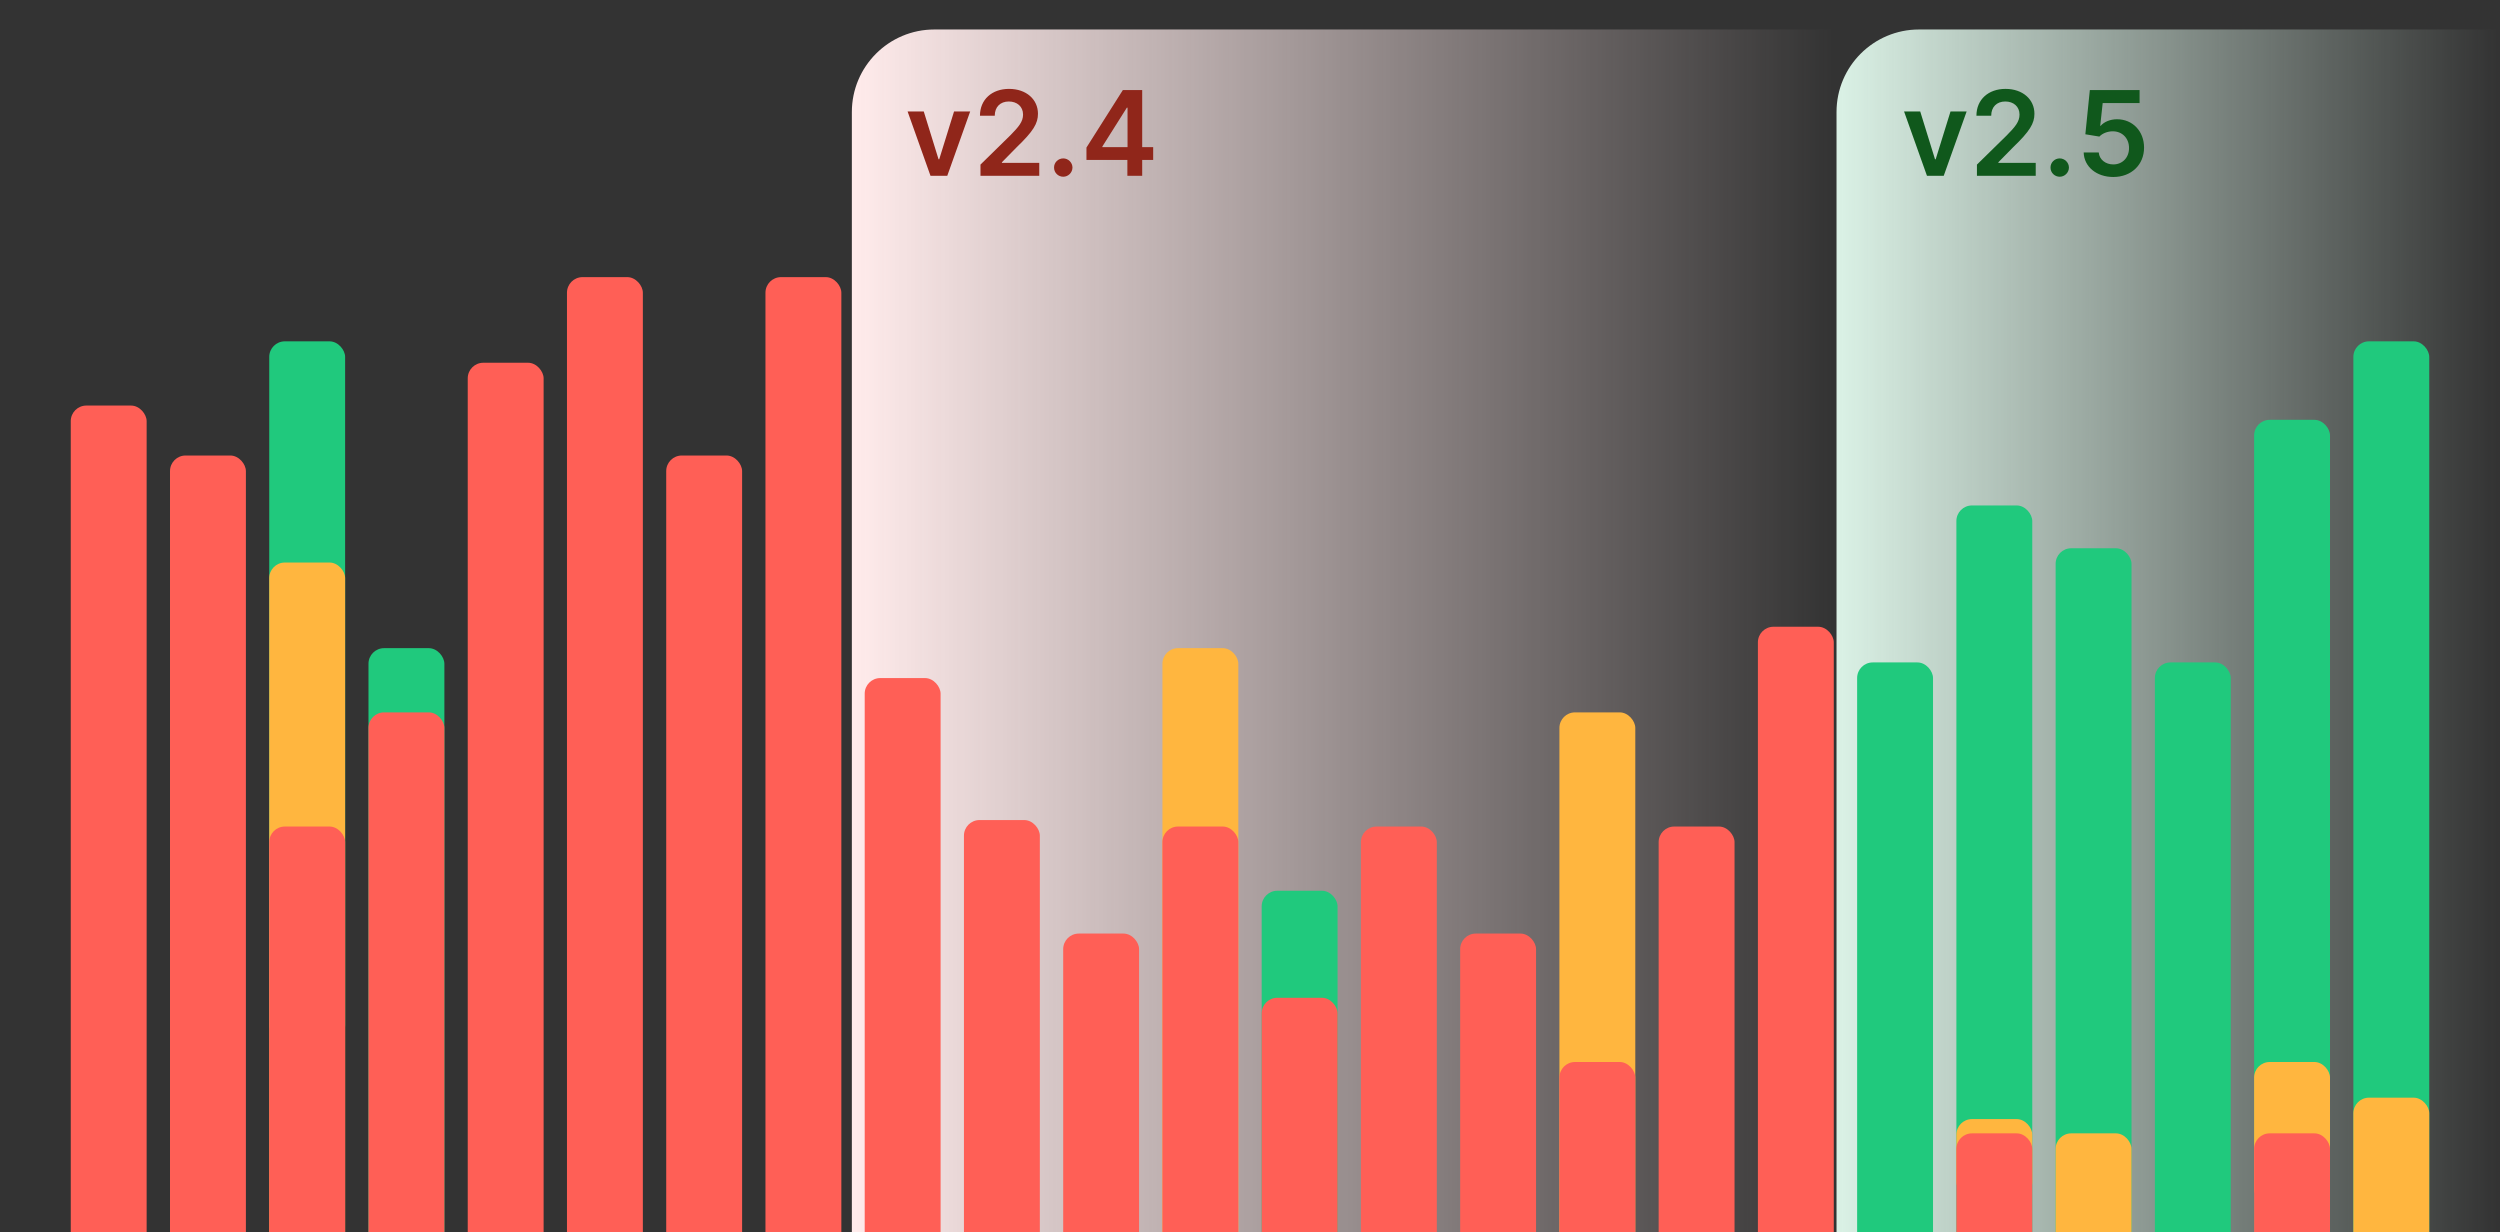 <?xml version="1.0" encoding="UTF-8"?>
<svg width="424px" height="209px" viewBox="0 0 424 209" version="1.1" xmlns="http://www.w3.org/2000/svg" xmlns:xlink="http://www.w3.org/1999/xlink">
    <rect x="0" y="0" width="424" height="209" fill="#333333" stroke="none"/>
    <title>graph_2</title>
    <defs>
        <linearGradient x1="0%" y1="50%" x2="100%" y2="50%" id="linearGradient-1">
            <stop stop-color="#FFEBEB" offset="0%"></stop>
            <stop stop-color="#FFEBEB" stop-opacity="0" offset="100%"></stop>
        </linearGradient>
        <linearGradient x1="0%" y1="50%" x2="100%" y2="50%" id="linearGradient-2">
            <stop stop-color="#DBF2E6" offset="0%"></stop>
            <stop stop-color="#DBF2E6" stop-opacity="0" offset="100%"></stop>
        </linearGradient>
    </defs>
    <g id="Marketing-Page-Hero-Images" stroke="none" stroke-width="1" fill="none" fill-rule="evenodd">
        <g id="Group-12" transform="translate(12, 5)">
            <path d="M146.475,0 L299.475,0 L299.475,0 L299.475,204 L132.475,204 L132.475,14 C132.475,6.268 138.743,9.46895251e-16 146.475,0 Z" id="Rectangle" fill="url(#linearGradient-1)"></path>
            <path d="M313.475,0 L411.475,0 L411.475,0 L411.475,204 L299.475,204 L299.475,14 C299.475,6.268 305.743,9.46895251e-16 313.475,0 Z" id="Rectangle" fill="url(#linearGradient-2)"></path>
            <g id="v2.5" transform="translate(310.93, 10.075)" fill="#10581C" fill-rule="nonzero">
                <polygon id="Path" points="10.611 3.835 7.876 3.835 5.362 11.939 5.249 11.939 2.741 3.835 0 3.835 3.885 14.744 6.726 14.744"></polygon>
                <path d="M12.358,14.744 L22.329,14.744 L22.329,12.542 L15.994,12.542 L15.994,12.443 L18.501,9.893 C21.328,7.18 22.109,5.859 22.109,4.219 C22.109,1.783 20.128,0 17.202,0 C14.318,0 12.273,1.79 12.273,4.553 L14.78,4.553 C14.78,3.068 15.717,2.138 17.166,2.138 C18.551,2.138 19.581,2.983 19.581,4.354 C19.581,5.568 18.842,6.435 17.408,7.891 L12.358,12.841 L12.358,14.744 Z" id="Path"></path>
                <path d="M26.399,14.9 C27.237,14.9 27.954,14.204 27.962,13.338 C27.954,12.486 27.237,11.79 26.399,11.79 C25.533,11.79 24.83,12.486 24.837,13.338 C24.83,14.204 25.533,14.9 26.399,14.9 Z" id="Path"></path>
                <path d="M35.483,14.943 C38.558,14.943 40.703,12.855 40.703,9.964 C40.703,7.166 38.757,5.149 36.115,5.149 C34.936,5.149 33.892,5.618 33.352,6.257 L33.267,6.257 L33.686,2.401 L39.943,2.401 L39.943,0.199 L31.506,0.199 L30.746,7.699 L33.125,8.089 C33.615,7.55 34.538,7.187 35.412,7.195 C37.01,7.202 38.16,8.381 38.153,10.028 C38.16,11.655 37.038,12.812 35.483,12.812 C34.169,12.812 33.111,11.981 33.018,10.788 L30.462,10.788 C30.533,13.203 32.642,14.943 35.483,14.943 Z" id="Path"></path>
            </g>
            <g id="v2.4" transform="translate(141.93, 10.075)" fill="#90261A" fill-rule="nonzero">
                <polygon id="Path" points="10.611 3.835 7.876 3.835 5.362 11.939 5.249 11.939 2.741 3.835 0 3.835 3.885 14.744 6.726 14.744"></polygon>
                <path d="M12.358,14.744 L22.329,14.744 L22.329,12.542 L15.994,12.542 L15.994,12.443 L18.501,9.893 C21.328,7.18 22.109,5.859 22.109,4.219 C22.109,1.783 20.128,0 17.202,0 C14.318,0 12.273,1.79 12.273,4.553 L14.78,4.553 C14.78,3.068 15.717,2.138 17.166,2.138 C18.551,2.138 19.581,2.983 19.581,4.354 C19.581,5.568 18.842,6.435 17.408,7.891 L12.358,12.841 L12.358,14.744 Z" id="Path"></path>
                <path d="M26.399,14.9 C27.237,14.9 27.954,14.204 27.962,13.338 C27.954,12.486 27.237,11.79 26.399,11.79 C25.533,11.79 24.83,12.486 24.837,13.338 C24.83,14.204 25.533,14.9 26.399,14.9 Z" id="Path"></path>
                <path d="M30.334,12.045 L37.273,12.045 L37.273,14.744 L39.787,14.744 L39.787,12.045 L41.648,12.045 L41.648,9.879 L39.787,9.879 L39.787,0.199 L36.506,0.199 L30.334,9.95 L30.334,12.045 Z M37.301,9.879 L33.033,9.879 L33.033,9.766 L37.187,3.182 L37.301,3.182 L37.301,9.879 Z" id="Shape"></path>
            </g>
            <g id="Rectangle-11" transform="translate(151.485, 134.081)" fill="#FF5F56">
                <rect id="Rectangle" x="0" y="0" width="12.871" height="74.919" rx="2.646"></rect>
            </g>
            <g id="Rectangle-10" transform="translate(168.317, 153.333)" fill="#FF5F56">
                <rect id="Rectangle" x="0" y="0" width="12.871" height="55.667" rx="2.646"></rect>
            </g>
            <g id="Group-19" transform="translate(185.149, 104.927)">
                <rect id="Rectangle" fill="#FFB63F" x="0" y="0" width="12.871" height="104.072" rx="2.646"></rect>
                <rect id="Rectangle" fill="#FF5F56" x="0" y="30.254" width="12.871" height="73.819" rx="2.646"></rect>
            </g>
            <g id="Group-18" transform="translate(201.98, 146.072)">
                <rect id="Rectangle" fill="#20C97D" x="0" y="0" width="12.871" height="62.928" rx="2.646"></rect>
                <rect id="Rectangle" fill="#FF5F56" x="0" y="18.152" width="12.871" height="44.775" rx="2.646"></rect>
            </g>
            <g id="Rectangle-9" transform="translate(218.812, 135.181)" fill="#FF5F56">
                <rect id="Rectangle" x="0" y="0" width="12.871" height="73.819" rx="2.646"></rect>
            </g>
            <g id="Rectangle-8" transform="translate(235.644, 153.333)" fill="#FF5F56">
                <rect id="Rectangle" x="0" y="0" width="12.871" height="55.667" rx="2.646"></rect>
            </g>
            <g id="Group-17" transform="translate(252.475, 115.819)">
                <rect id="Rectangle" fill="#FFB63F" x="0" y="0" width="12.871" height="93.181" rx="2.646"></rect>
                <rect id="Rectangle" fill="#FF5F56" x="0" y="59.297" width="12.871" height="33.884" rx="2.646"></rect>
            </g>
            <g id="Rectangle-7" transform="translate(269.307, 135.181)" fill="#FF5F56">
                <rect id="Rectangle" x="0" y="0" width="12.871" height="73.819" rx="2.646"></rect>
            </g>
            <g id="Rectangle-5" transform="translate(286.139, 101.297)" fill="#FF5F56">
                <rect id="Rectangle" x="0" y="0" width="12.871" height="107.703" rx="2.646"></rect>
            </g>
            <g id="Rectangle-18" transform="translate(0, 63.783)" fill="#FF5F56">
                <rect id="Rectangle" x="0" y="0" width="12.871" height="145.217" rx="2.646"></rect>
            </g>
            <g id="Rectangle-17" transform="translate(16.832, 72.254)" fill="#FF5F56">
                <rect id="Rectangle" x="0" y="0" width="12.871" height="136.746" rx="2.646"></rect>
            </g>
            <g id="Group-21" transform="translate(33.663, 52.891)">
                <rect id="Rectangle" fill="#20C97D" x="0" y="0" width="12.871" height="118.594" rx="2.646"></rect>
                <rect id="Rectangle" fill="#FFB63F" x="0" y="37.514" width="12.871" height="118.594" rx="2.646"></rect>
                <rect id="Rectangle" fill="#FF5F56" x="0" y="82.29" width="12.871" height="73.819" rx="2.646"></rect>
            </g>
            <g id="Group-20" transform="translate(50.495, 104.927)">
                <rect id="Rectangle" fill="#20C97D" x="0" y="0" width="12.871" height="104.072" rx="2.646"></rect>
                <rect id="Rectangle" fill="#FF5F56" x="0" y="10.891" width="12.871" height="93.181" rx="2.646"></rect>
            </g>
            <g id="Rectangle-16" transform="translate(67.327, 56.522)" fill="#FF5F56">
                <rect id="Rectangle" x="0" y="0" width="12.871" height="152.478" rx="2.646"></rect>
            </g>
            <g id="Rectangle-15" transform="translate(84.158, 42)" fill="#FF5F56">
                <rect id="Rectangle" x="0" y="0" width="12.871" height="167" rx="2.646"></rect>
            </g>
            <g id="Rectangle-14" transform="translate(100.99, 72.254)" fill="#FF5F56">
                <rect id="Rectangle" x="0" y="0" width="12.871" height="136.746" rx="2.646"></rect>
            </g>
            <g id="Rectangle-13" transform="translate(117.822, 42)" fill="#FF5F56">
                <rect id="Rectangle" x="0" y="0" width="12.871" height="167" rx="2.646"></rect>
            </g>
            <g id="Rectangle-12" transform="translate(134.654, 110)" fill="#FF5F56">
                <rect id="Rectangle" x="0" y="0" width="12.871" height="99" rx="2.646"></rect>
            </g>
            <g id="Rectangle-4" transform="translate(302.97, 107.348)" fill="#20C97D">
                <rect id="Rectangle" x="0" y="0" width="12.871" height="101.652" rx="2.646"></rect>
            </g>
            <g id="Group-16" transform="translate(319.802, 80.725)">
                <rect id="Rectangle" fill="#20C97D" x="0" y="0" width="12.871" height="128.275" rx="2.646"></rect>
                <rect id="Rectangle" fill="#FFB63F" x="0" y="104.072" width="12.871" height="13.312" rx="2.646"></rect>
                <rect id="Rectangle" fill="#FF5F56" x="0" y="106.493" width="12.871" height="21.783" rx="2.646"></rect>
            </g>
            <g id="Group-15" transform="translate(336.634, 87.986)">
                <rect id="Rectangle" fill="#20C97D" x="0" y="0" width="12.871" height="121.014" rx="2.646"></rect>
                <rect id="Rectangle" fill="#FFB63F" x="0" y="99.232" width="12.871" height="21.783" rx="2.646"></rect>
            </g>
            <g id="Rectangle-3" transform="translate(353.465, 107.348)" fill="#20C97D">
                <rect id="Rectangle" x="0" y="0" width="12.871" height="101.652" rx="2.646"></rect>
            </g>
            <g id="Group-14" transform="translate(370.297, 66.203)">
                <rect id="Rectangle" fill="#20C97D" x="0" y="0" width="12.871" height="142.797" rx="2.646"></rect>
                <rect id="Rectangle" fill="#FFB63F" x="0" y="108.913" width="12.871" height="24.203" rx="2.646"></rect>
                <rect id="Rectangle" fill="#FF5F56" x="0" y="121.014" width="12.871" height="21.783" rx="2.646"></rect>
            </g>
            <g id="Group-13" transform="translate(387.129, 52.891)">
                <rect id="Rectangle" fill="#20C97D" x="0" y="0" width="12.871" height="156.109" rx="2.646"></rect>
                <rect id="Rectangle" fill="#FFB63F" x="0" y="128.275" width="12.871" height="27.833" rx="2.646"></rect>
            </g>
        </g>
    </g>
</svg>